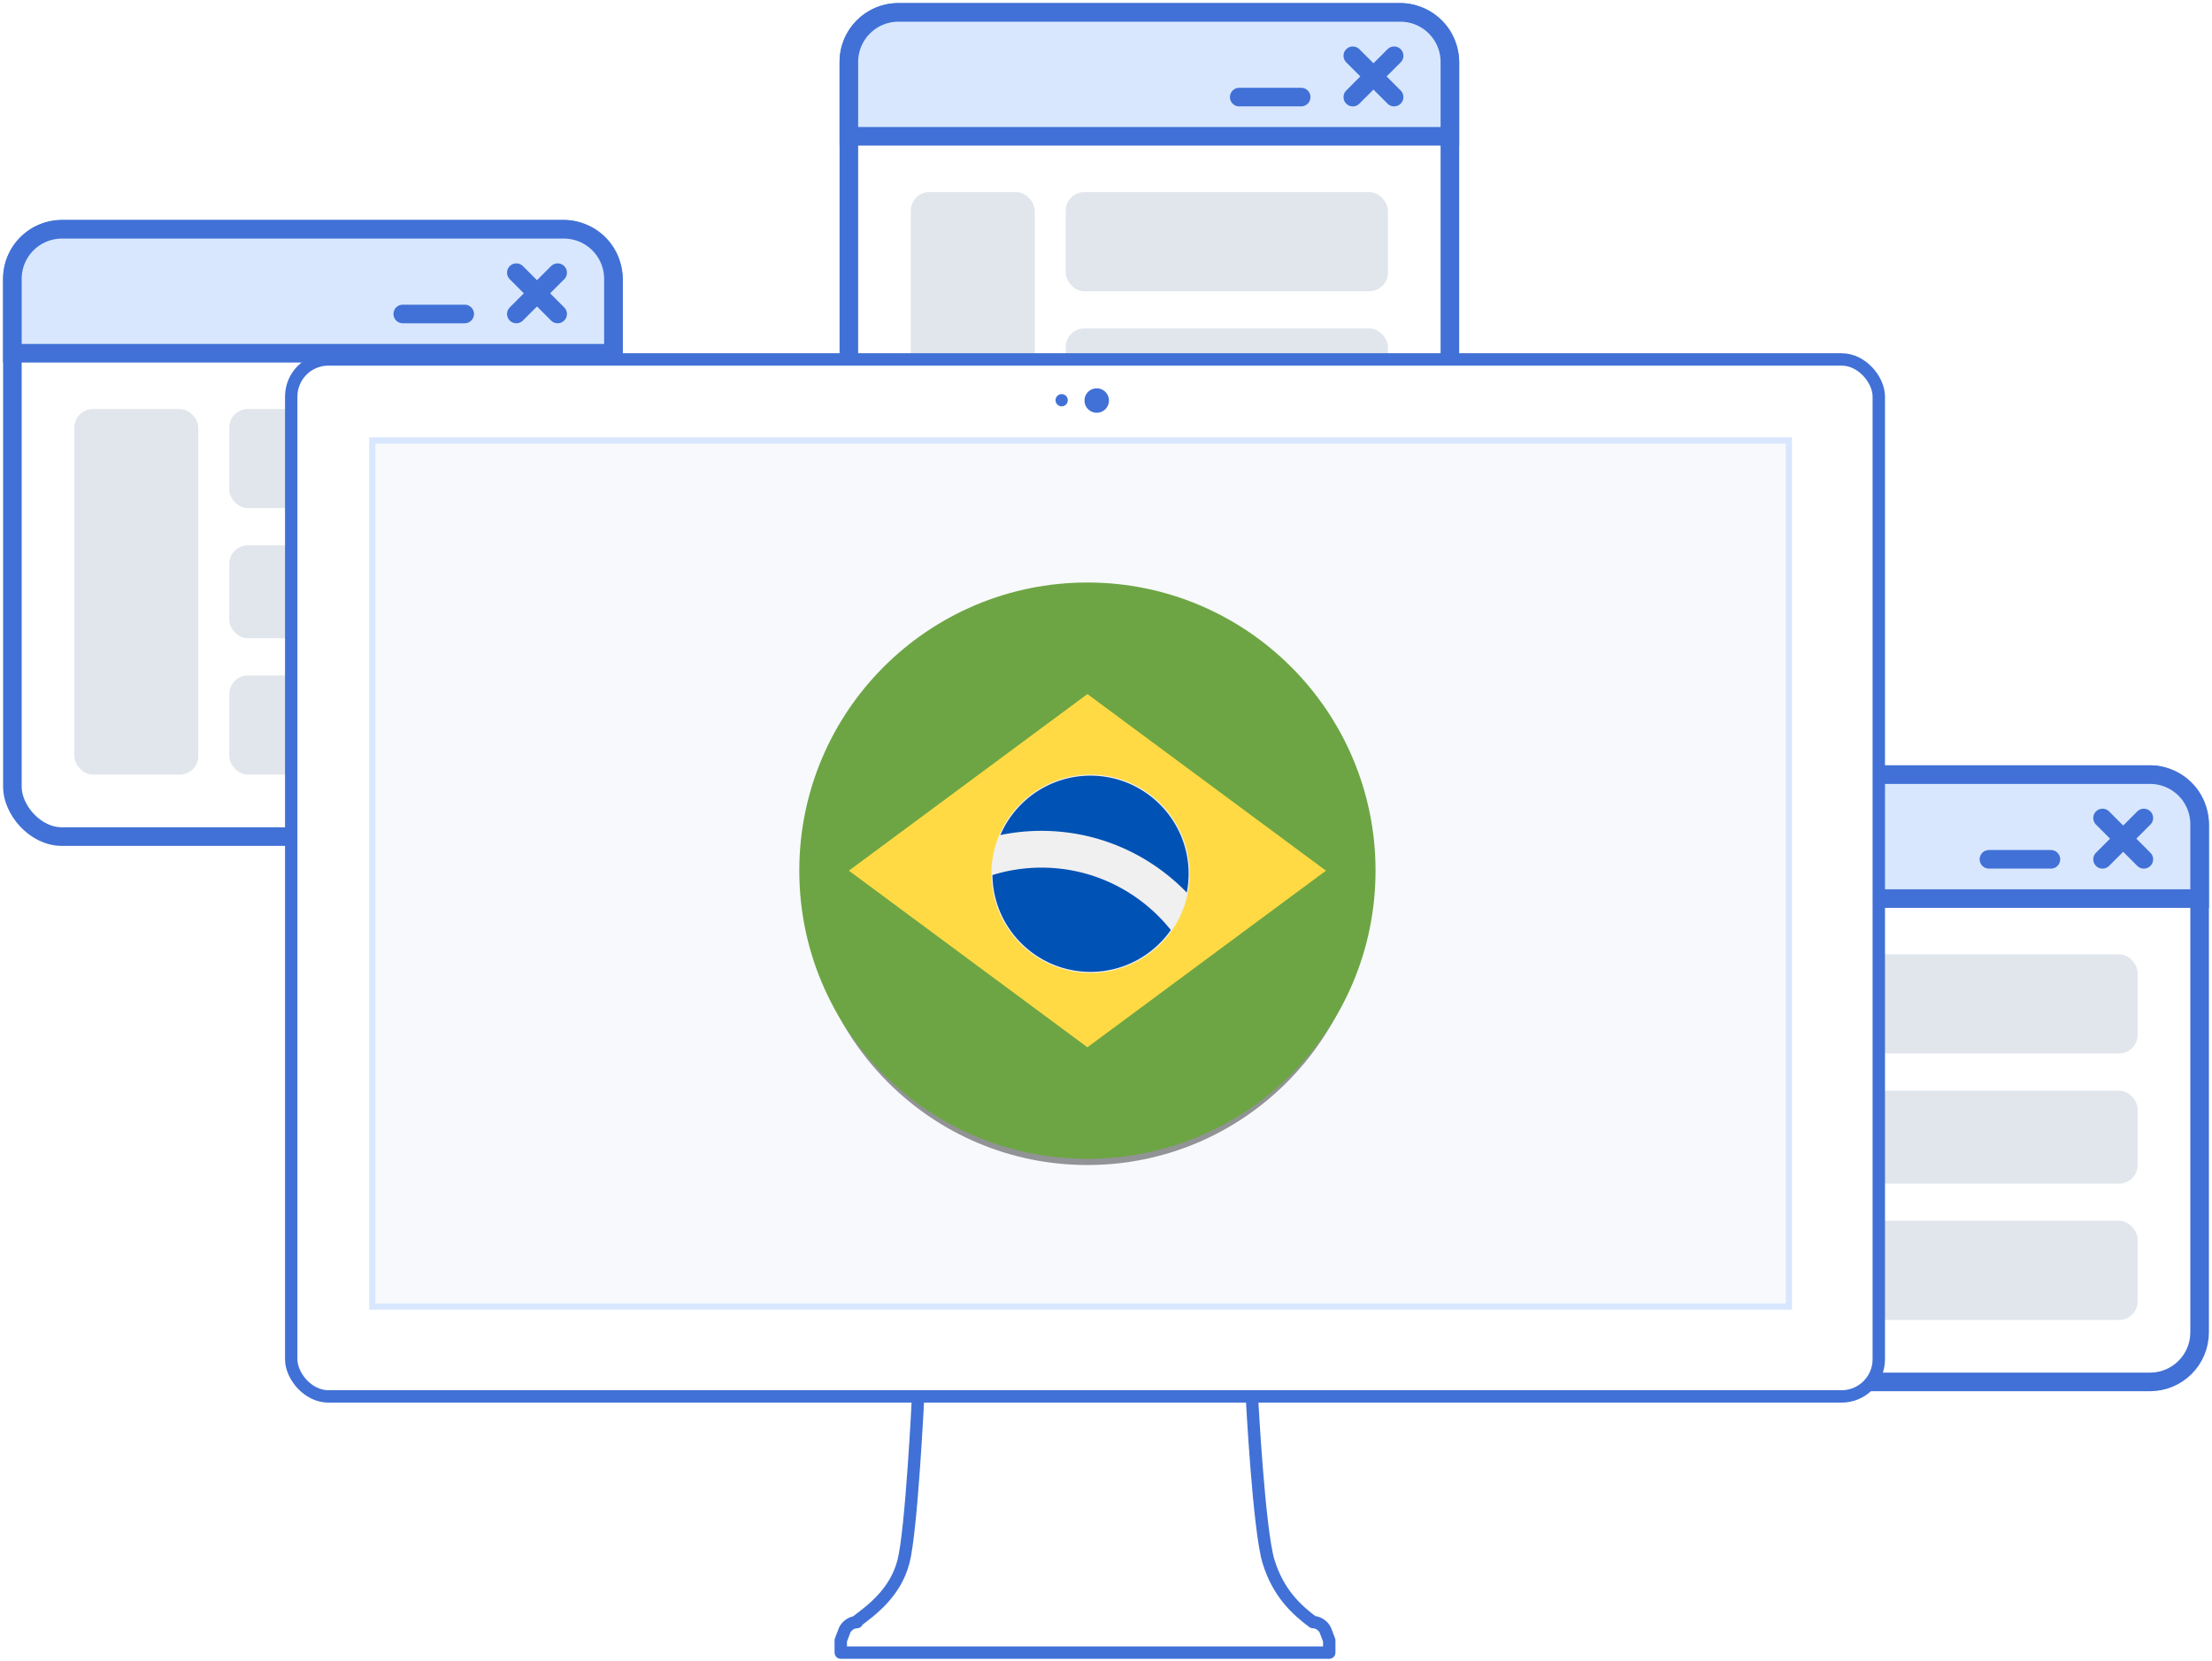 <svg xmlns="http://www.w3.org/2000/svg" xmlns:xlink="http://www.w3.org/1999/xlink" width="357" height="268" viewBox="0 0 357 268">
    <defs>
        <circle id="b" cx="128.5" cy="82.5" r="45.5"/>
        <filter id="a" width="136.3%" height="136.3%" x="-18.1%" y="-15.9%" filterUnits="objectBoundingBox">
            <feMorphology in="SourceAlpha" operator="dilate" radius=".5" result="shadowSpreadOuter1"/>
            <feOffset dy="2" in="shadowSpreadOuter1" result="shadowOffsetOuter1"/>
            <feGaussianBlur in="shadowOffsetOuter1" result="shadowBlurOuter1" stdDeviation="5"/>
            <feComposite in="shadowBlurOuter1" in2="SourceAlpha" operator="out" result="shadowBlurOuter1"/>
            <feColorMatrix in="shadowBlurOuter1" values="0 0 0 0 0.255 0 0 0 0 0.443 0 0 0 0 0.839 0 0 0 1 0"/>
        </filter>
    </defs>
    <g fill="none" fill-rule="evenodd">
        <g transform="translate(2 37)">
            <rect width="97" height="98" fill="#FFF" stroke="#4171D6" stroke-width="3" rx="8"/>
            <rect width="20" height="59" x="10" y="29" fill="#E0E6EC" rx="3"/>
            <rect width="52" height="16" x="35" y="29" fill="#E0E6EC" rx="3"/>
            <rect width="52" height="15" x="35" y="51" fill="#E0E6EC" rx="3"/>
            <rect width="52" height="16" x="35" y="72" fill="#E0E6EC" rx="3"/>
            <path fill="#D8E7FE" stroke="#4171D6" stroke-width="3" d="M8 0h81a8 8 0 0 1 8 8v12H0V8a8 8 0 0 1 8-8z"/>
            <g stroke="#4171D6" stroke-linecap="round" stroke-linejoin="round" stroke-width="3">
                <path d="M63 13.667h10M81.333 7L88 13.667M88 7l-6.667 6.667"/>
            </g>
        </g>
        <g transform="translate(137 2)">
            <rect width="97" height="98" fill="#FFF" stroke="#4171D6" stroke-width="3" rx="8"/>
            <rect width="20" height="59" x="10" y="29" fill="#E0E6EC" rx="3"/>
            <rect width="52" height="16" x="35" y="29" fill="#E0E6EC" rx="3"/>
            <rect width="52" height="15" x="35" y="51" fill="#E0E6EC" rx="3"/>
            <rect width="52" height="16" x="35" y="72" fill="#E0E6EC" rx="3"/>
            <path fill="#D8E7FE" stroke="#4171D6" stroke-width="3" d="M8 0h81a8 8 0 0 1 8 8v12H0V8a8 8 0 0 1 8-8z"/>
            <g stroke="#4171D6" stroke-linecap="round" stroke-linejoin="round" stroke-width="3">
                <path d="M63 13.667h10M81.333 7L88 13.667M88 7l-6.667 6.667"/>
            </g>
        </g>
        <g transform="translate(258 125)">
            <rect width="97" height="98" fill="#FFF" stroke="#4171D6" stroke-width="3" rx="8"/>
            <rect width="20" height="59" x="10" y="29" fill="#E0E6EC" rx="3"/>
            <rect width="52" height="16" x="35" y="29" fill="#E0E6EC" rx="3"/>
            <rect width="52" height="15" x="35" y="51" fill="#E0E6EC" rx="3"/>
            <rect width="52" height="16" x="35" y="72" fill="#E0E6EC" rx="3"/>
            <path fill="#D8E7FE" stroke="#4171D6" stroke-width="3" d="M8 0h81a8 8 0 0 1 8 8v12H0V8a8 8 0 0 1 8-8z"/>
            <g stroke="#4171D6" stroke-linecap="round" stroke-linejoin="round" stroke-width="3">
                <path d="M63 13.667h10M81.333 7L88 13.667M88 7l-6.667 6.667"/>
            </g>
        </g>
        <path fill="#FFF" stroke="#4171D6" stroke-linecap="round" stroke-linejoin="round" stroke-width="2" d="M138.1 261.76c2.633-1.97 6.394-4.736 7.71-9.751 1.317-5.015 2.367-26.67 2.367-26.67h53.869s1.117 21.57 2.693 26.67c1.575 5.1 4.538 7.782 7.172 9.75h.015c.816 0 1.717.627 2.002 1.373l.602 1.58v1.97h-78.837v-1.97l.602-1.58c.29-.758 1.186-1.373 2.002-1.373h-.198z"/>
        <g transform="translate(47 58)">
            <rect width="256.223" height="167.339" fill="#FFF" stroke="#4171D6" stroke-width="2" rx="6"/>
            <path fill="#4171D6" d="M128.033 6.635c0-1.087.875-1.968 1.97-1.968 1.09 0 1.972.873 1.972 1.968a1.965 1.965 0 0 1-1.971 1.969 1.965 1.965 0 0 1-1.971-1.969zM123.36 6.584c0-.543.437-.984.985-.984.545 0 .986.437.986.984a.982.982 0 0 1-.986.985.982.982 0 0 1-.985-.985z"/>
        </g>
        <path fill="#F7F9FC" stroke="#D8E7FE" d="M60.084 71.067h228.63v139.777H60.083z"/>
        <g opacity=".407" transform="translate(47 58)">
            <use fill="#000" filter="url(#a)" xlink:href="#b"/>
            <use fill="#F7F9FC" stroke="#4171D6" xlink:href="#b"/>
        </g>
        <g fill-rule="nonzero" transform="translate(130 95)">
            <circle cx="45.5" cy="45.5" r="45.5" fill="#F0F0F0"/>
            <circle cx="45.5" cy="45.5" r="19.73" fill="#D80027"/>
        </g>
        <g fill-rule="nonzero" transform="translate(129 94)">
            <circle cx="46.5" cy="46.5" r="46.5" fill="#6DA544"/>
            <path fill="#FFDA44" d="M46.5 18L85 46.5 46.5 75 8 46.5z"/>
            <circle cx="47" cy="47" r="16" fill="#F0F0F0"/>
            <g fill="#0052B4">
                <path d="M39.085 46.01c-2.753 0-5.41.42-7.91 1.196.11 8.647 7.152 15.624 15.825 15.624 5.363 0 10.1-2.67 12.963-6.75-4.899-6.133-12.437-10.07-20.878-10.07zM62.537 50.033c.19-.982.293-1.995.293-3.033 0-8.743-7.087-15.83-15.83-15.83-6.523 0-12.123 3.947-14.547 9.582a32.656 32.656 0 0 1 6.632-.678c9.194 0 17.512 3.822 23.452 9.959z"/>
            </g>
        </g>
    </g>
</svg>
